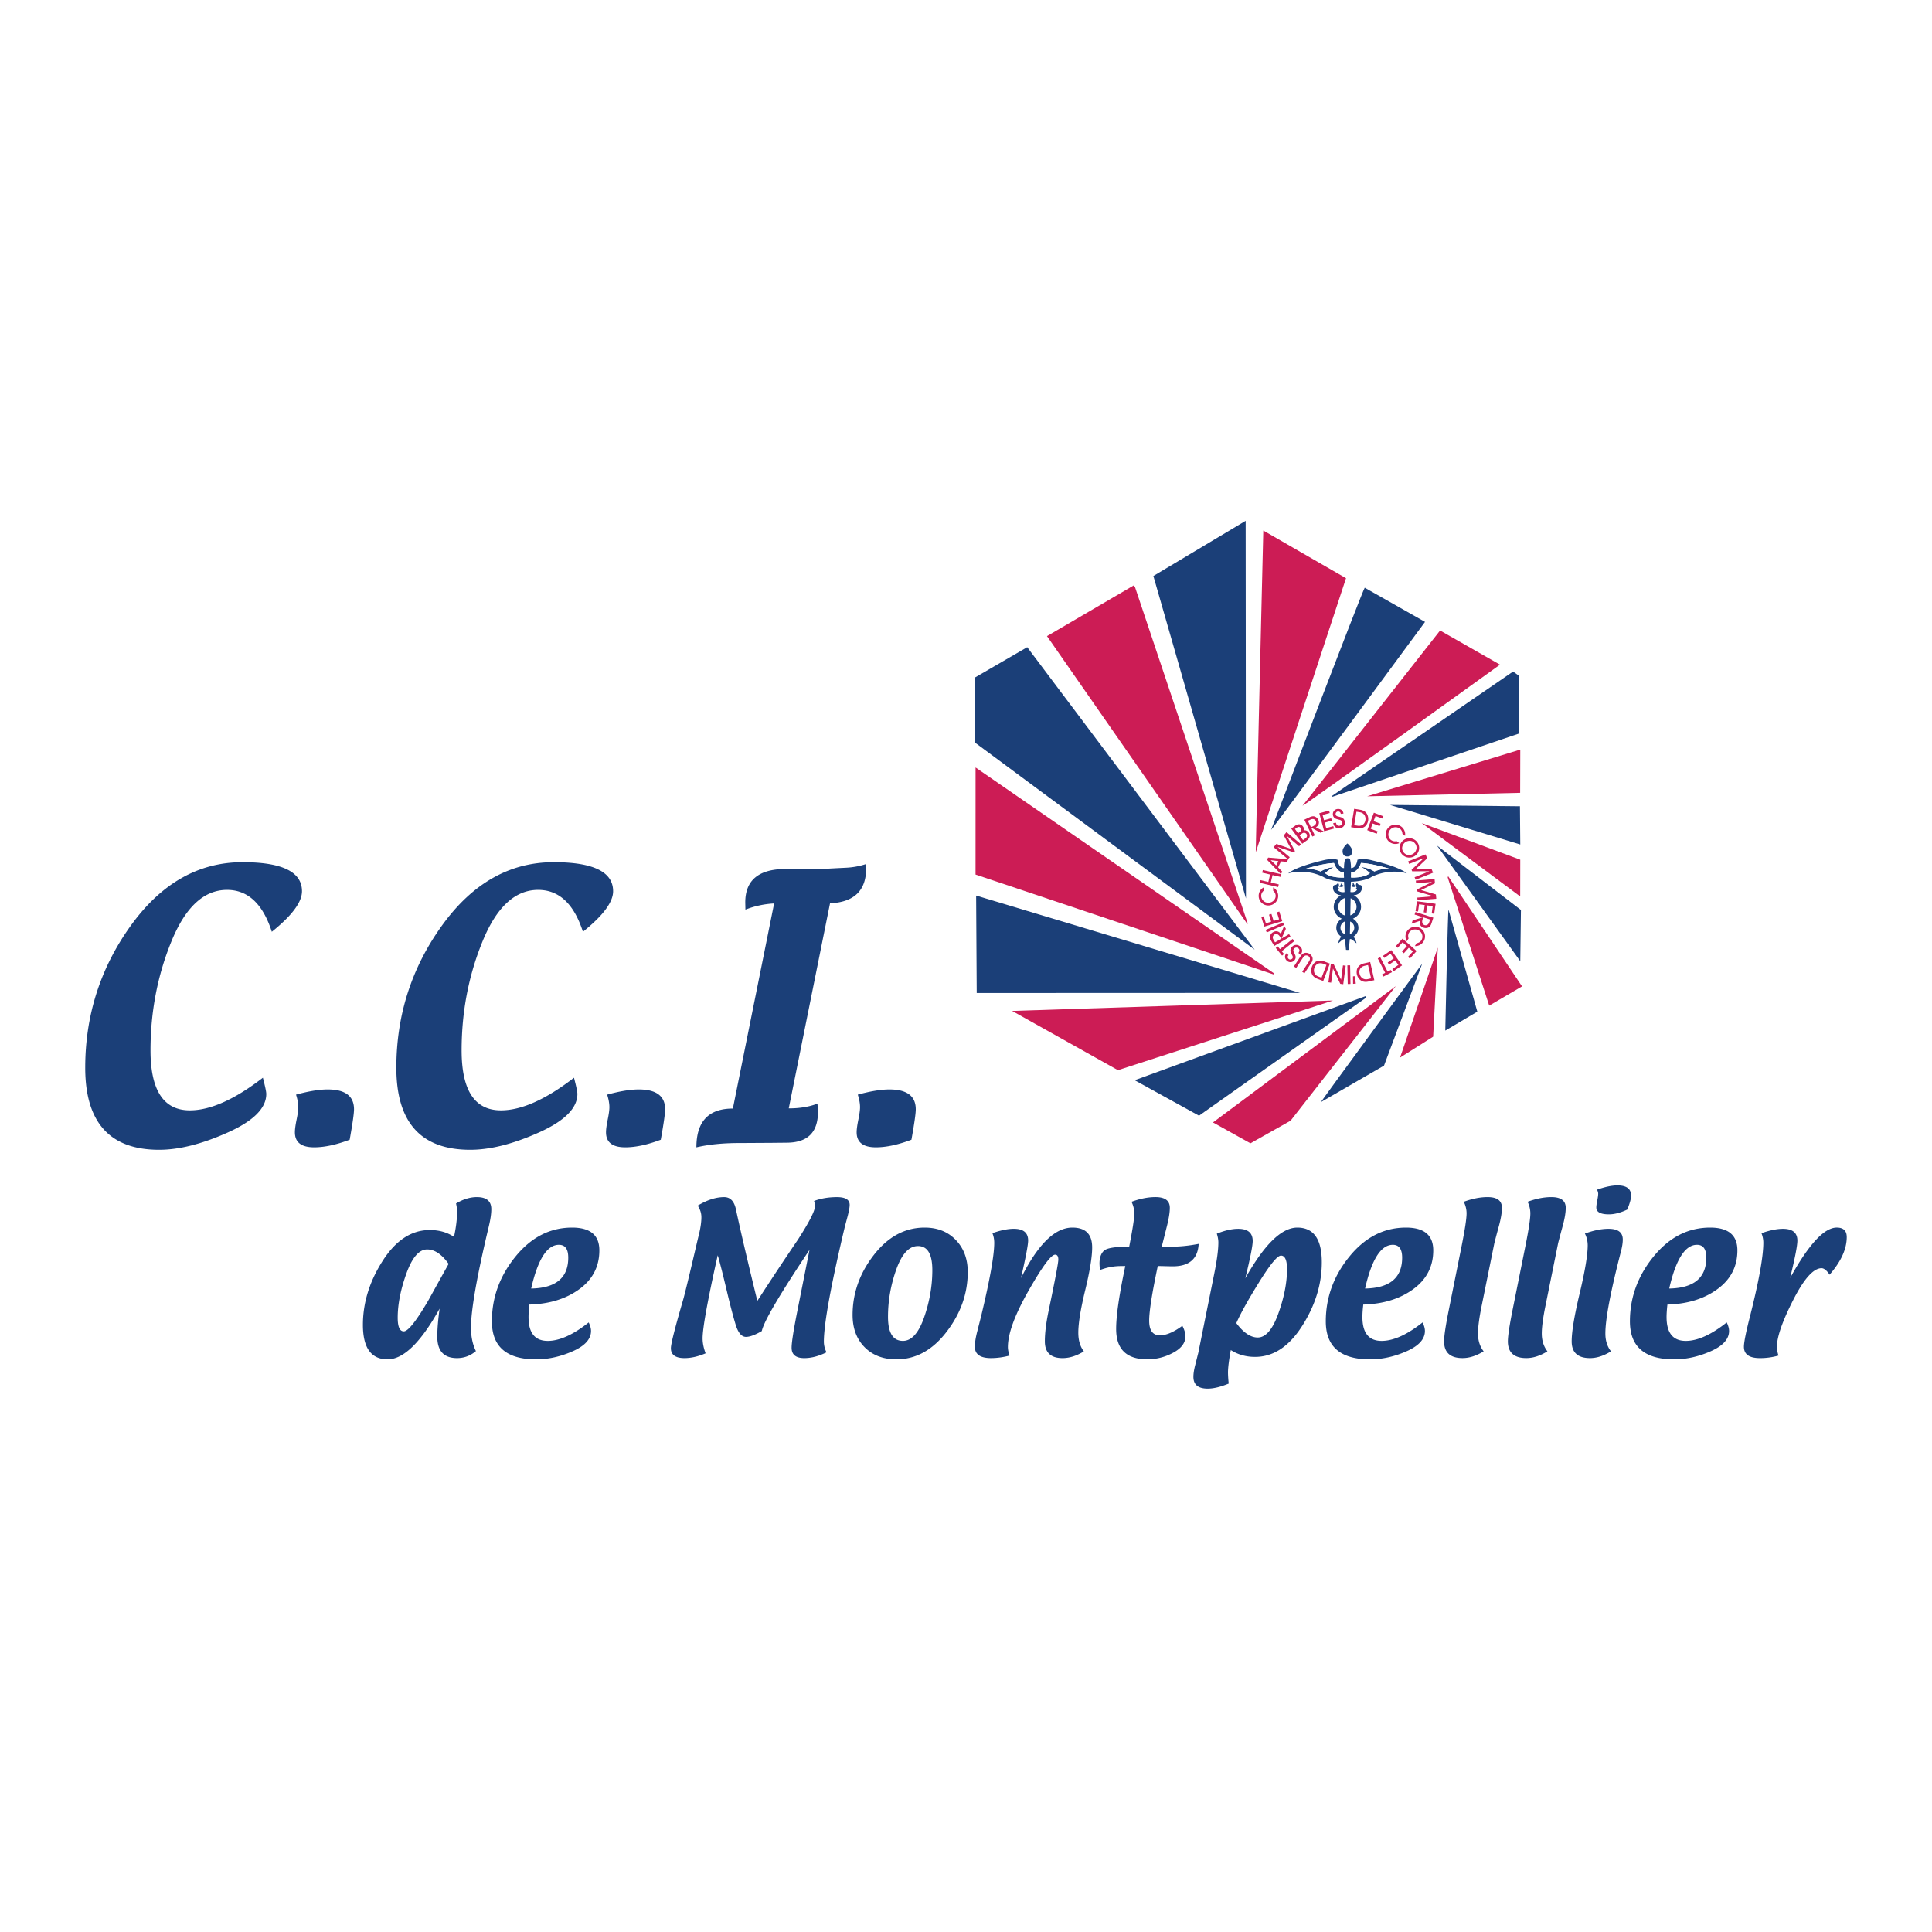 <svg xmlns="http://www.w3.org/2000/svg" width="2500" height="2500" viewBox="0 0 192.756 192.756"><g fill-rule="evenodd" clip-rule="evenodd"><path fill="#fff" d="M0 0h192.756v192.756H0V0z"/><path fill="#fff" d="M95.604 66.732L124.4 50.228l28.936 16.521v32.978L124.4 115.91 95.604 99.607V66.732z"/><path d="M136.994 85.864c-1.061-.29-1.561-.083-1.561-.083-.137.89-.646.828-.646.828s.023-.415-.113-.944l-.236-.037.004.004-.23.037c-.145.531-.115.943-.115.943s-.514.062-.648-.829c0 0-.502-.205-1.562.084 0 0-2.574.585-3.365 1.276 0 0 1.645-.556 3.504.348 0 0 .602.435 2.07.484l.052 1.025s-.26.082-.553-.087c0 0-.275-.248.068-.17l-.133-.17c-.018-.031.184-.288-.053-.51 0 0-.029.208-.311.241-.146.016-.18.182-.168.336.043.438.49.683.807.678a1.29 1.29 0 0 0-.738 1.155c0 .527.332.981.812 1.184-.332.183-.555.52-.555.91 0 .372.199.697.504.886-.119.063-.34.622-.301.643.041.023.531-.551.66-.374l.102 1.044.139.012.139-.012.1-1.044c.133-.177.623.397.662.374.037-.021-.186-.583-.303-.645.305-.187.504-.514.504-.884 0-.39-.223-.725-.551-.909.479-.201.812-.656.812-1.185 0-.495-.291-.924-.715-1.143-.01-.01-.02-.013-.02-.013.316.013.781-.236.822-.681.012-.154-.021-.32-.166-.335-.285-.031-.314-.241-.314-.241-.236.22-.031.479-.049.509l-.133.17c.344-.077.064.17.064.17-.289.171-.551.087-.551.087l.057-1.024c1.469-.048 2.066-.487 2.066-.487 1.865-.903 3.508-.349 3.508-.349-.792-.688-3.366-1.272-3.366-1.272zm-4.783 1.256s.191-.23.836-.606c0 0-.617.018-1.287.436 0 0-.824-.356-1.531-.263 0 0 1.801-.552 2.863-.584 0 0 .281.952.98.939l.016.515c0-.001-1.301.067-1.877-.437zm1.307 3.352c0-.407.27-.749.639-.865l.033 1.735a.905.905 0 0 1-.672-.87zm.22 2.093c0-.297.197-.548.465-.642l.025 1.292a.68.68 0 0 1-.49-.65zm1.379 0a.68.68 0 0 1-.436.633l.023-1.256a.677.677 0 0 1 .413.623zm-.365-2.94a.901.901 0 0 1-.033 1.703l.033-1.703zm2.369-2.68c-.668-.42-1.289-.437-1.289-.437.65.376.84.607.84.607-.582.506-1.877.437-1.877.437l.01-.515c.703.012.982-.938.982-.938 1.066.029 2.865.584 2.865.584-.705-.094-1.531.262-1.531.262z" fill="#1b3f78"/><path d="M134.805 87.038l-.01.515s1.295.069 1.877-.437c0 0-.189-.231-.84-.607 0 0 .621.017 1.289.437 0 0 .826-.355 1.531-.261 0 0-1.799-.555-2.865-.584 0-.001-.279.949-.982.937z" fill="#fff"/><path d="M135.266 88.463s-.219-.218-.229-.42c0 0-.123.083-.07.228l-.119.078s.007.238.418.114z" fill="#1b3f78"/><path d="M133.092 86.102c-1.062.032-2.863.584-2.863.584.707-.093 1.531.263 1.531.263.67-.417 1.287-.436 1.287-.436-.645.376-.836.606-.836.606.576.504 1.877.436 1.877.436l-.016-.515c-.699.014-.98-.938-.98-.938z" fill="#fff"/><path d="M133.844 88.047c-.012.201-.23.419-.23.419.412.125.418-.112.418-.112l-.119-.08c.054-.143-.069-.227-.069-.227zM134.43 85.453c.297 0 .479-.177.479-.545 0-.37-.479-.756-.479-.756s-.482.387-.482.756c-.001.368.179.545.482.545z" fill="#1b3f78"/><path fill="#cc1c55" d="M135.164 97.396l.107.737-.275.023-.008-.746.176-.014zM126.088 88.856c-.061.057-.258.224-.258.524a.7.7 0 0 0 .715.69c.406-.002.73-.324.73-.688a.67.67 0 0 0-.252-.508v-.334c.367.205.5.555.502.845 0 .526-.447.954-.982.956a.956.956 0 0 1-.965-.954.969.969 0 0 1 .18-.57c.119-.168.25-.238.33-.287v.326zM127.762 87.491l-.797-.183-.178.745.795.185-.061.265-1.83-.422.065-.267.787.184.176-.747-.787-.183.06-.263 1.83.42-.06.266z"/><path d="M128.4 85.989l-.592-.051-.291.602.41.425-.123.257-1.389-1.438.105-.221 2.006.165-.126.261zm-.855-.074l-.756-.095-.002.006.547.522.211-.433z" fill="#cc1c55"/><path fill="#cc1c55" d="M129.615 84.433l-1.207-1.019-.006.005.797 1.497-.107.125-1.619-.541-.006.004 1.211 1.02-.176.205-1.432-1.206.278-.326 1.463.5-.729-1.352.277-.325 1.434 1.206-.178.207zM128.826 82.667l.396-.284c.432-.308.703-.029.781.078.123.168.09.301.072.383a.507.507 0 0 1 .494.206c.111.156.234.501-.188.801l-.455.326-1.1-1.51zm1.178 1.148l.242-.172c.225-.161.158-.356.102-.434a.282.282 0 0 0-.162-.11c-.135-.041-.238.03-.316.085l-.215.154.349.477zm-.496-.68l.184-.129c.207-.148.15-.299.086-.388-.154-.213-.363-.064-.412-.03l-.17.121.312.426zM131.746 83.084l-.93-.517-.006.003.371.779-.246.116-.803-1.682.525-.246c.238-.111.391-.112.52-.07a.618.618 0 0 1 .344.326c.213.444-.129.691-.236.741l.773.407-.312.143zm-.951-.549l.17-.079c.102-.046.465-.222.312-.547-.068-.14-.246-.27-.529-.138l-.26.121.307.643zM132.115 82.932l-.49-1.795.977-.264.066.241-.713.193.143.529.714-.194.063.24-.709.194.15.545.709-.193.067.242-.977.262zM133.295 82.087c.006.062.062.331.338.301.172-.018.285-.149.264-.344-.02-.207-.197-.235-.332-.27-.262-.069-.324-.091-.42-.166a.487.487 0 0 1-.164-.333.512.512 0 0 1 .465-.56c.312-.033.559.146.592.457l-.271.029c-.021-.205-.182-.25-.289-.238-.162.017-.236.172-.223.279.02.177.191.207.277.229.244.062.59.097.641.543.035.322-.168.584-.512.62-.256.03-.594-.106-.639-.519l.273-.028zM135.105 80.693l.598.098c.389.062.594.246.701.461.1.203.123.437.096.615-.039.248-.18.497-.34.609-.246.174-.508.19-.77.148l-.59-.096.305-1.835zm.006 1.635l.326.052c.324.051.707-.049.791-.557.047-.276-.061-.705-.564-.786l-.33-.053-.223 1.344zM136.41 82.828l.662-1.743.948.355-.09.231-.692-.257-.193.512.691.259-.09.233-.691-.259-.201.53.693.257-.09.234-.947-.352zM139.922 83.193c-.01-.083-.021-.343-.266-.523a.711.711 0 0 0-.99.151c-.24.321-.178.772.117.99a.675.675 0 0 0 .559.108l.268.2a.963.963 0 0 1-1.161-1.461.969.969 0 0 1 1.355-.189.964.964 0 0 1 .346.486c.066.196.045.339.033.436l-.261-.198zM139.85 85.197a.961.961 0 0 1 .156-1.358.979.979 0 0 1 1.371.16.958.958 0 0 1-.162 1.361.978.978 0 0 1-1.365-.163zm1.328-1.044c-.297-.376-.768-.286-1-.101-.244.188-.432.616-.133.991s.766.287.998.106c.26-.204.424-.633.135-.996zM141.133 87.521l1.471-.589-.002-.009-1.707.009-.065-.151 1.232-1.171v-.005l-1.47.589-.104-.252 1.742-.698.161.395-1.123 1.053 1.548-.015.161.396-1.741.698-.103-.25zM141.404 89.555l1.58-.134v-.008l-1.636-.489-.01-.164 1.525-.759v-.006l-1.58.132-.025-.27 1.871-.158.037.427-1.385.678 1.481.437.039.426-1.873.158-.024-.27zM141.369 89.917l1.861.257-.14.993-.248-.034.099-.724-.548-.077-.1.726-.248-.035.1-.726-.565-.077-.101.724-.249-.035.139-.992zM140.939 91.835l1.02-.319.004-.005-.83-.264.086-.258 1.785.568-.178.55c-.08.249-.182.358-.303.423a.626.626 0 0 1-.477.028c-.473-.151-.418-.568-.383-.683l-.828.284.104-.324zm1.059-.313l-.059.177c-.033.106-.15.489.195.601.146.048.361.005.459-.287l.088-.273-.683-.218zM141.332 94.107c.082-.015.342-.06.492-.319a.695.695 0 0 0-.268-.956c-.346-.2-.791-.085-.979.231a.665.665 0 0 0-.041.562l-.172.288a.948.948 0 0 1-.002-.979.983.983 0 0 1 1.334-.333.95.95 0 0 1 .348 1.309.965.965 0 0 1-.449.398c-.188.086-.334.083-.432.081l.169-.282zM139.934 93.648l1.404 1.241-.676.75-.187-.168.492-.545-.414-.365-.489.546-.189-.165.49-.547-.427-.378-.491.547-.185-.165.672-.751zM138.809 94.793l1.076 1.523-.828.575-.145-.203.606-.419-.317-.45-.607.419-.143-.205.606-.417-.327-.465-.607.42-.144-.204.83-.574zM137.707 95.5l.736 1.436.325-.163.113.221-.885.449-.117-.22.324-.164-.742-1.435.246-.124zM137.117 97.793l-.596.133c-.379.084-.641-.01-.822-.166a1.06 1.06 0 0 1-.32-.535c-.055-.246-.02-.529.084-.691.166-.256.398-.367.656-.424l.584-.132.414 1.815zm-.627-1.512l-.318.07c-.32.072-.637.312-.525.811.062.275.322.633.824.521l.324-.072-.305-1.33zM134.701 96.309l.037 1.859-.275.006-.035-1.86.273-.005zM133.062 96.193l.731 1.547h.006l.189-1.426.272.036-.244 1.845-.295-.039-.725-1.521-.004-.001-.183 1.405-.272-.037.242-1.844.283.035zM132.018 97.873l-.566-.213c-.369-.139-.529-.357-.598-.588a1.023 1.023 0 0 1 .035-.623c.086-.234.275-.452.455-.53.275-.122.535-.087.781.007l.559.211-.666 1.736zm.322-1.602l-.307-.115c-.309-.114-.703-.088-.887.389-.105.266-.086.705.395.885l.309.115.49-1.274zM129.787 95.364a.637.637 0 0 1 .42-.297.688.688 0 0 1 .74.475.628.628 0 0 1-.105.502l-.693 1.057-.229-.148.686-1.049c.193-.289.006-.468-.076-.521-.086-.057-.326-.151-.516.138l-.689 1.05-.232-.148.694-1.059zM129.541 95.072c.041-.045.209-.264.008-.45-.125-.116-.301-.12-.436.025-.145.152-.051.302.012.425.117.239.139.303.145.421a.479.479 0 0 1-.148.341.517.517 0 0 1-.732.015c-.227-.212-.252-.513-.035-.743l.203.186c-.145.15-.078.3.008.375.115.111.279.063.355-.016.123-.131.033-.28-.006-.357-.111-.224-.311-.507-.004-.834a.554.554 0 0 1 .812-.02c.189.174.303.515.016.818l-.198-.186zM129.139 93.89l-1.258 1.018.226.276-.193.158-.631-.764.196-.157.226.276 1.26-1.018.174.211zM128.293 92.667l-.434.967.002.005.75-.441.141.234-1.619.947-.293-.496c-.135-.225-.15-.375-.117-.506a.582.582 0 0 1 .293-.37c.428-.25.705.064.77.17l.334-.803.173.293zm-.463.989l-.098-.159c-.057-.096-.268-.44-.58-.256-.135.079-.246.267-.088.531l.148.247.618-.363zM128.113 92.288l-1.726.74-.11-.25 1.727-.737.109.247zM127.93 91.906l-1.793.543-.295-.96.24-.073.215.701.527-.16-.215-.699.243-.073.216.698.545-.162-.217-.701.241-.073.293.959z"/><path fill="#1b3f78" d="M124.309 89.641l-9.237-32.173 9.207-5.505.03 37.678zM142.176 62.045s-15.338 20.835-15.359 20.751c0 0 9.236-24.202 9.344-24.16l6.015 3.409zM125.18 94.754L97.26 74.078l.033-6.495 5.193-3.013 22.694 30.184zM151.531 73.193l-18.557 6.286c-.062.019-.105 0-.123-.042l18.107-12.436.568.403.005 5.789zM151.678 84.255l-12.994-3.946 12.961.132.033 3.814zM151.678 95.902l-8.307-11.539 8.373 6.428-.066 5.111zM129.697 99.059l-32.25.013-.058-9.721 32.308 9.708zM147.393 100.932l-3.197 1.889s.258-12.129.322-12.067l2.875 10.178zM138.084 106.316l-6.287 3.633c-.062 0 10.098-13.807 10.098-13.807l-3.811 10.174zM136.271 99.555l-16.645 11.756-6.336-3.49-.045-.062 22.982-8.369c.087.018.044.165.044.165z"/><path d="M134.293 57.688l-9.006 27.345c-.02.042.752-32.102.752-32.102l8.254 4.757zM124.471 92.092c0 .02.02.083-.023.104l-19.99-28.729 8.67-5.07.125.214 11.218 33.481zM149.654 66.313s-19.174 13.81-19.703 14.081l13.727-17.489 5.976 3.408zM151.666 79.1l-15.264.344 15.276-4.657-.012 4.313zM127.1 97.105v.125l-29.77-9.974.002-10.686L127.1 97.105zM151.676 85.774l-.006 3.666-9.822-7.321 9.828 3.655zM151.854 98.41l-3.276 1.92-4.137-12.782.041-.125 7.372 10.987zM142.986 103.43l-3.302 2.084 3.767-10.972-.465 8.888zM128.76 111.812l-4.004 2.256-3.738-2.082 18.238-13.597-10.496 13.423zM132.992 99.82l-21.455 6.95-10.558-5.911 32.013-1.039z" fill="#cc1c55"/><path d="M26.227 107.525c.227.865.34 1.404.34 1.619 0 1.416-1.282 2.697-3.848 3.846-2.565 1.148-4.847 1.725-6.845 1.725-4.914 0-7.371-2.73-7.371-8.188 0-5.244 1.518-9.971 4.553-14.186 3.036-4.212 6.752-6.32 11.153-6.32 3.946 0 5.92.967 5.92 2.899 0 1.086-1.004 2.434-3.01 4.043-.896-2.785-2.385-4.178-4.466-4.178-2.298 0-4.146 1.706-5.542 5.116-1.397 3.41-2.095 7.041-2.095 10.892 0 3.992 1.307 5.986 3.92 5.986 2.042.002 4.472-1.08 7.291-3.254zM29.535 109.211c1.26-.344 2.312-.518 3.157-.518 1.752 0 2.628.662 2.628 1.984 0 .42-.145 1.43-.433 3.033-1.336.506-2.517.758-3.542.758-1.283 0-1.923-.5-1.923-1.5 0-.291.056-.711.168-1.26.112-.547.169-.961.169-1.24 0-.376-.075-.794-.224-1.257zM57.267 107.525c.227.865.34 1.404.34 1.619 0 1.416-1.282 2.697-3.848 3.846-2.565 1.148-4.847 1.725-6.845 1.725-4.914 0-7.37-2.73-7.37-8.188 0-5.244 1.517-9.971 4.553-14.186 3.035-4.212 6.752-6.32 11.153-6.32 3.946 0 5.92.967 5.92 2.899 0 1.086-1.004 2.434-3.011 4.043-.896-2.785-2.384-4.178-4.466-4.178-2.298 0-4.145 1.706-5.542 5.116-1.398 3.41-2.096 7.041-2.096 10.892 0 3.992 1.306 5.986 3.92 5.986 2.043.002 4.473-1.08 7.292-3.254zM60.574 109.211c1.26-.344 2.312-.518 3.158-.518 1.751 0 2.628.662 2.628 1.984 0 .42-.145 1.43-.433 3.033-1.336.506-2.518.758-3.542.758-1.283 0-1.923-.5-1.923-1.5 0-.291.056-.711.168-1.26.112-.547.169-.961.169-1.24 0-.376-.075-.794-.225-1.257zM77.234 90.139a9.233 9.233 0 0 0-2.863.615l-.015-.719c0-2.202 1.321-3.314 3.965-3.336h3.71c.714-.042 1.501-.084 2.364-.125a7.423 7.423 0 0 0 2.006-.366l.016.423c0 2.221-1.202 3.385-3.605 3.493l-4.117 20.459c1.098 0 2.053-.158 2.861-.475.033.379.05.66.05.846 0 2.025-1.035 3.043-3.104 3.053l-1.569.016-3.185.018c-1.628 0-3.051.143-4.268.43 0-2.58 1.212-3.871 3.639-3.871l4.115-20.461zM85.582 109.211c1.261-.344 2.313-.518 3.156-.518 1.753 0 2.628.662 2.628 1.984 0 .42-.144 1.43-.432 3.033-1.336.506-2.517.758-3.542.758-1.283 0-1.924-.5-1.924-1.5 0-.291.057-.711.169-1.26.111-.547.169-.961.169-1.24 0-.376-.075-.794-.224-1.257zM42.738 129.738c-1.204 2.061-2.021 3.09-2.451 3.09-.405 0-.607-.451-.607-1.357 0-1.336.288-2.805.865-4.408s1.267-2.406 2.071-2.406c.742 0 1.457.48 2.143 1.441-.675 1.211-1.348 2.425-2.021 3.64zm.89 3.614c0 1.434.656 2.148 1.969 2.148.709 0 1.337-.232 1.885-.701-.328-.666-.491-1.443-.491-2.33 0-1.783.594-5.162 1.783-10.133.162-.682.244-1.246.244-1.695 0-.805-.481-1.205-1.441-1.205-.674 0-1.366.211-2.078.635.069.301.104.574.104.824 0 .725-.103 1.561-.307 2.51-.681-.455-1.485-.684-2.415-.684-1.829 0-3.398 1.027-4.708 3.084-1.311 2.055-1.965 4.18-1.965 6.375 0 2.297.821 3.443 2.463 3.443 1.586 0 3.316-1.688 5.189-5.061-.155 1.118-.232 2.047-.232 2.79zM55.765 124.195c.62 0 .929.428.929 1.279 0 2.012-1.233 3.041-3.699 3.084.663-2.908 1.586-4.363 2.77-4.363zm2.041 4.422c1.327-.969 1.991-2.258 1.991-3.867 0-1.516-.906-2.273-2.718-2.273-2.2 0-4.083.965-5.651 2.895-1.568 1.93-2.352 4.082-2.352 6.461 0 2.527 1.469 3.791 4.407 3.791 1.218 0 2.438-.27 3.656-.809s1.828-1.215 1.828-2.025c0-.25-.078-.533-.234-.852-1.544 1.229-2.907 1.844-4.088 1.844-1.276 0-1.913-.793-1.913-2.377 0-.334.028-.75.084-1.248 1.998-.057 3.662-.569 4.99-1.54zM71.608 125.236c-1.006 4.488-1.509 7.252-1.509 8.293 0 .461.1.959.3 1.494-.749.318-1.451.477-2.106.477-.906 0-1.358-.33-1.358-.99 0-.424.402-2.018 1.207-4.779.163-.555.571-2.234 1.227-5.039.125-.537.251-1.074.383-1.609.15-.637.225-1.186.225-1.646 0-.398-.123-.783-.368-1.15.938-.566 1.819-.85 2.639-.85.61 0 1.001.404 1.175 1.215.46 2.152 1.172 5.197 2.136 9.139a319.345 319.345 0 0 1 4.048-6.109c1.136-1.764 1.707-2.883 1.707-3.357 0-.123-.033-.293-.094-.504.688-.256 1.45-.383 2.287-.383.843 0 1.265.258 1.265.777 0 .219-.065.58-.193 1.086l-.296 1.113c-1.391 5.861-2.085 9.676-2.085 11.441 0 .361.088.717.263 1.066-.773.387-1.513.58-2.217.58-.843 0-1.264-.346-1.264-1.037 0-.523.192-1.752.576-3.686l1.209-6.078c-2.976 4.453-4.563 7.154-4.761 8.102-.666.387-1.191.58-1.576.58-.442 0-.787-.41-1.035-1.232-.25-.82-.536-1.912-.858-3.27-.402-1.7-.709-2.913-.927-3.644zM88.596 131.379c0-1.611.276-3.191.833-4.74.555-1.547 1.272-2.32 2.156-2.32.956 0 1.434.801 1.434 2.402 0 1.574-.274 3.145-.819 4.711-.548 1.566-1.252 2.35-2.114 2.35-.995-.001-1.49-.802-1.49-2.403zm5.844 1.498c1.407-1.832 2.112-3.822 2.112-5.971 0-1.303-.397-2.367-1.19-3.191-.793-.826-1.828-1.238-3.108-1.238-1.966 0-3.656.91-5.071 2.732-1.413 1.822-2.12 3.818-2.12 5.986 0 1.332.399 2.404 1.198 3.213.798.811 1.856 1.215 3.174 1.215 1.929 0 3.598-.916 5.005-2.746zM101.863 127.518c1.68-3.361 3.389-5.041 5.125-5.041 1.318 0 1.977.66 1.977 1.98 0 .939-.23 2.357-.691 4.252-.461 1.893-.691 3.312-.691 4.26 0 .76.184 1.379.553 1.859-.717.447-1.428.672-2.129.672-1.176 0-1.762-.559-1.762-1.674 0-.83.127-1.854.381-3.072.643-3.07.963-4.762.963-5.074 0-.334-.105-.5-.318-.5-.406 0-1.293 1.203-2.662 3.611-1.369 2.406-2.053 4.275-2.051 5.607 0 .236.055.52.16.85a7.24 7.24 0 0 1-1.846.252c-1.072 0-1.611-.379-1.611-1.139 0-.4.08-.9.234-1.506l.377-1.479c.883-3.67 1.324-6.129 1.324-7.375 0-.344-.061-.666-.184-.965.826-.293 1.537-.438 2.139-.438.949 0 1.426.391 1.426 1.172-.001.439-.241 1.687-.714 3.748zM112.271 126.316h-.424c-.713 0-1.414.133-2.102.398a6.356 6.356 0 0 1-.049-.645c0-.572.145-.996.43-1.273.285-.279 1.131-.416 2.535-.416.338-1.715.508-2.816.508-3.307 0-.396-.092-.785-.277-1.17.861-.312 1.656-.469 2.383-.469.959 0 1.438.357 1.438 1.072 0 .471-.105 1.119-.318 1.941-.318 1.256-.479 1.9-.486 1.932h1.016c.816 0 1.705-.092 2.666-.277-.08 1.494-.941 2.24-2.58 2.24-.15 0-.393-.004-.729-.014s-.594-.014-.771-.014c-.572 2.701-.857 4.518-.857 5.445 0 .979.355 1.467 1.072 1.467.627 0 1.375-.318 2.238-.953.205.395.307.744.307 1.051 0 .656-.41 1.203-1.229 1.641a5.372 5.372 0 0 1-2.574.656c-2.072 0-3.109-1.008-3.109-3.027-.002-1.324.303-3.418.912-6.278zM125.621 127.924c1.1-1.768 1.824-2.652 2.18-2.652.404 0 .605.451.605 1.357 0 1.336-.287 2.805-.861 4.408s-1.262 2.406-2.062 2.406c-.709 0-1.422-.479-2.135-1.434.416-.952 1.173-2.316 2.273-4.085zm-3.105 9.023c0-.48.092-1.23.281-2.252.709.455 1.516.684 2.418.684 1.82 0 3.385-1.027 4.697-3.082 1.311-2.053 1.965-4.174 1.965-6.361 0-2.307-.816-3.459-2.445-3.459-1.564 0-3.293 1.686-5.186 5.057.49-2.008.736-3.246.736-3.715 0-.812-.48-1.219-1.447-1.219-.625 0-1.336.162-2.133.484.104.324.154.615.154.871 0 .729-.137 1.775-.414 3.141l-1.586 7.865c0 .006-.102.406-.301 1.197-.125.479-.188.881-.188 1.207 0 .785.473 1.178 1.424 1.178.588 0 1.287-.168 2.098-.504a11.203 11.203 0 0 1-.073-1.092zM138.963 124.195c.619 0 .93.428.93 1.279 0 2.012-1.234 3.041-3.699 3.084.661-2.908 1.585-4.363 2.769-4.363zm2.041 4.422c1.328-.969 1.992-2.258 1.992-3.867 0-1.516-.906-2.273-2.719-2.273-2.197 0-4.084.965-5.65 2.895-1.568 1.93-2.352 4.082-2.352 6.461 0 2.527 1.469 3.791 4.406 3.791 1.219 0 2.436-.27 3.656-.809 1.219-.539 1.828-1.215 1.828-2.025 0-.25-.078-.533-.234-.852-1.545 1.229-2.908 1.844-4.09 1.844-1.273 0-1.912-.793-1.912-2.377 0-.334.027-.75.086-1.248 1.999-.057 3.661-.569 4.989-1.54zM146.043 119.902c.85-.312 1.641-.467 2.371-.467.955 0 1.434.355 1.434 1.07 0 .461-.098 1.053-.291 1.777a99.96 99.96 0 0 0-.463 1.74l-1.266 6.248c-.246 1.209-.369 2.137-.369 2.779 0 .697.189 1.291.564 1.775-.725.449-1.428.674-2.109.674-1.225 0-1.838-.559-1.838-1.674 0-.529.156-1.572.469-3.125l1.279-6.373c.33-1.646.496-2.736.496-3.266 0-.39-.093-.777-.277-1.158zM152.408 119.902c.85-.312 1.639-.467 2.369-.467.955 0 1.436.355 1.436 1.07 0 .461-.098 1.053-.293 1.777a99.96 99.96 0 0 0-.463 1.74l-1.264 6.248c-.246 1.209-.369 2.137-.369 2.779 0 .697.188 1.291.562 1.775-.723.449-1.428.674-2.107.674-1.225 0-1.838-.559-1.838-1.674 0-.529.156-1.572.467-3.125l1.281-6.373c.33-1.646.494-2.736.494-3.266a2.626 2.626 0 0 0-.275-1.158zM158.127 123.074c.861-.316 1.648-.475 2.352-.475.951 0 1.426.355 1.426 1.072 0 .324-.061.717-.18 1.178-1.037 4.008-1.557 6.74-1.557 8.199 0 .703.186 1.297.561 1.777-.723.449-1.42.674-2.096.674-1.219 0-1.826-.557-1.826-1.674 0-.965.266-2.562.799-4.795s.799-3.83.799-4.797a2.645 2.645 0 0 0-.278-1.159zm4.227-2.396c-.668.318-1.281.477-1.836.477-.836 0-1.254-.227-1.254-.682 0-.156.031-.389.094-.697.062-.307.094-.539.094-.695a.841.841 0 0 0-.123-.383c.805-.287 1.486-.43 2.041-.43.91 0 1.365.342 1.365 1.027-.001.299-.128.76-.381 1.383zM169.307 124.195c.621 0 .93.428.93 1.279 0 2.012-1.232 3.041-3.699 3.084.663-2.908 1.587-4.363 2.769-4.363zm2.041 4.422c1.328-.969 1.992-2.258 1.992-3.867 0-1.516-.906-2.273-2.717-2.273-2.201 0-4.084.965-5.652 2.895s-2.354 4.082-2.354 6.461c0 2.527 1.469 3.791 4.408 3.791 1.219 0 2.438-.27 3.656-.809s1.828-1.215 1.828-2.025c0-.25-.078-.533-.234-.852-1.543 1.229-2.906 1.844-4.088 1.844-1.275 0-1.914-.793-1.914-2.377 0-.334.029-.75.084-1.248 2-.057 3.663-.569 4.991-1.54zM177.439 135.246a6.627 6.627 0 0 1-1.854.254c-1.064 0-1.594-.377-1.594-1.133 0-.432.197-1.428.596-2.99.893-3.533 1.34-6.002 1.34-7.4 0-.312-.062-.625-.186-.938.828-.293 1.543-.439 2.145-.439.959 0 1.439.393 1.439 1.178 0 .506-.242 1.75-.727 3.734 1.854-3.357 3.404-5.035 4.654-5.035.666 0 .998.316.998.949 0 1.189-.57 2.441-1.711 3.75-.291-.43-.561-.645-.803-.645-.809 0-1.754 1.061-2.836 3.186-1.08 2.123-1.619 3.682-1.619 4.676.002.236.053.521.158.853z" fill="#1b3f78"/></g></svg>